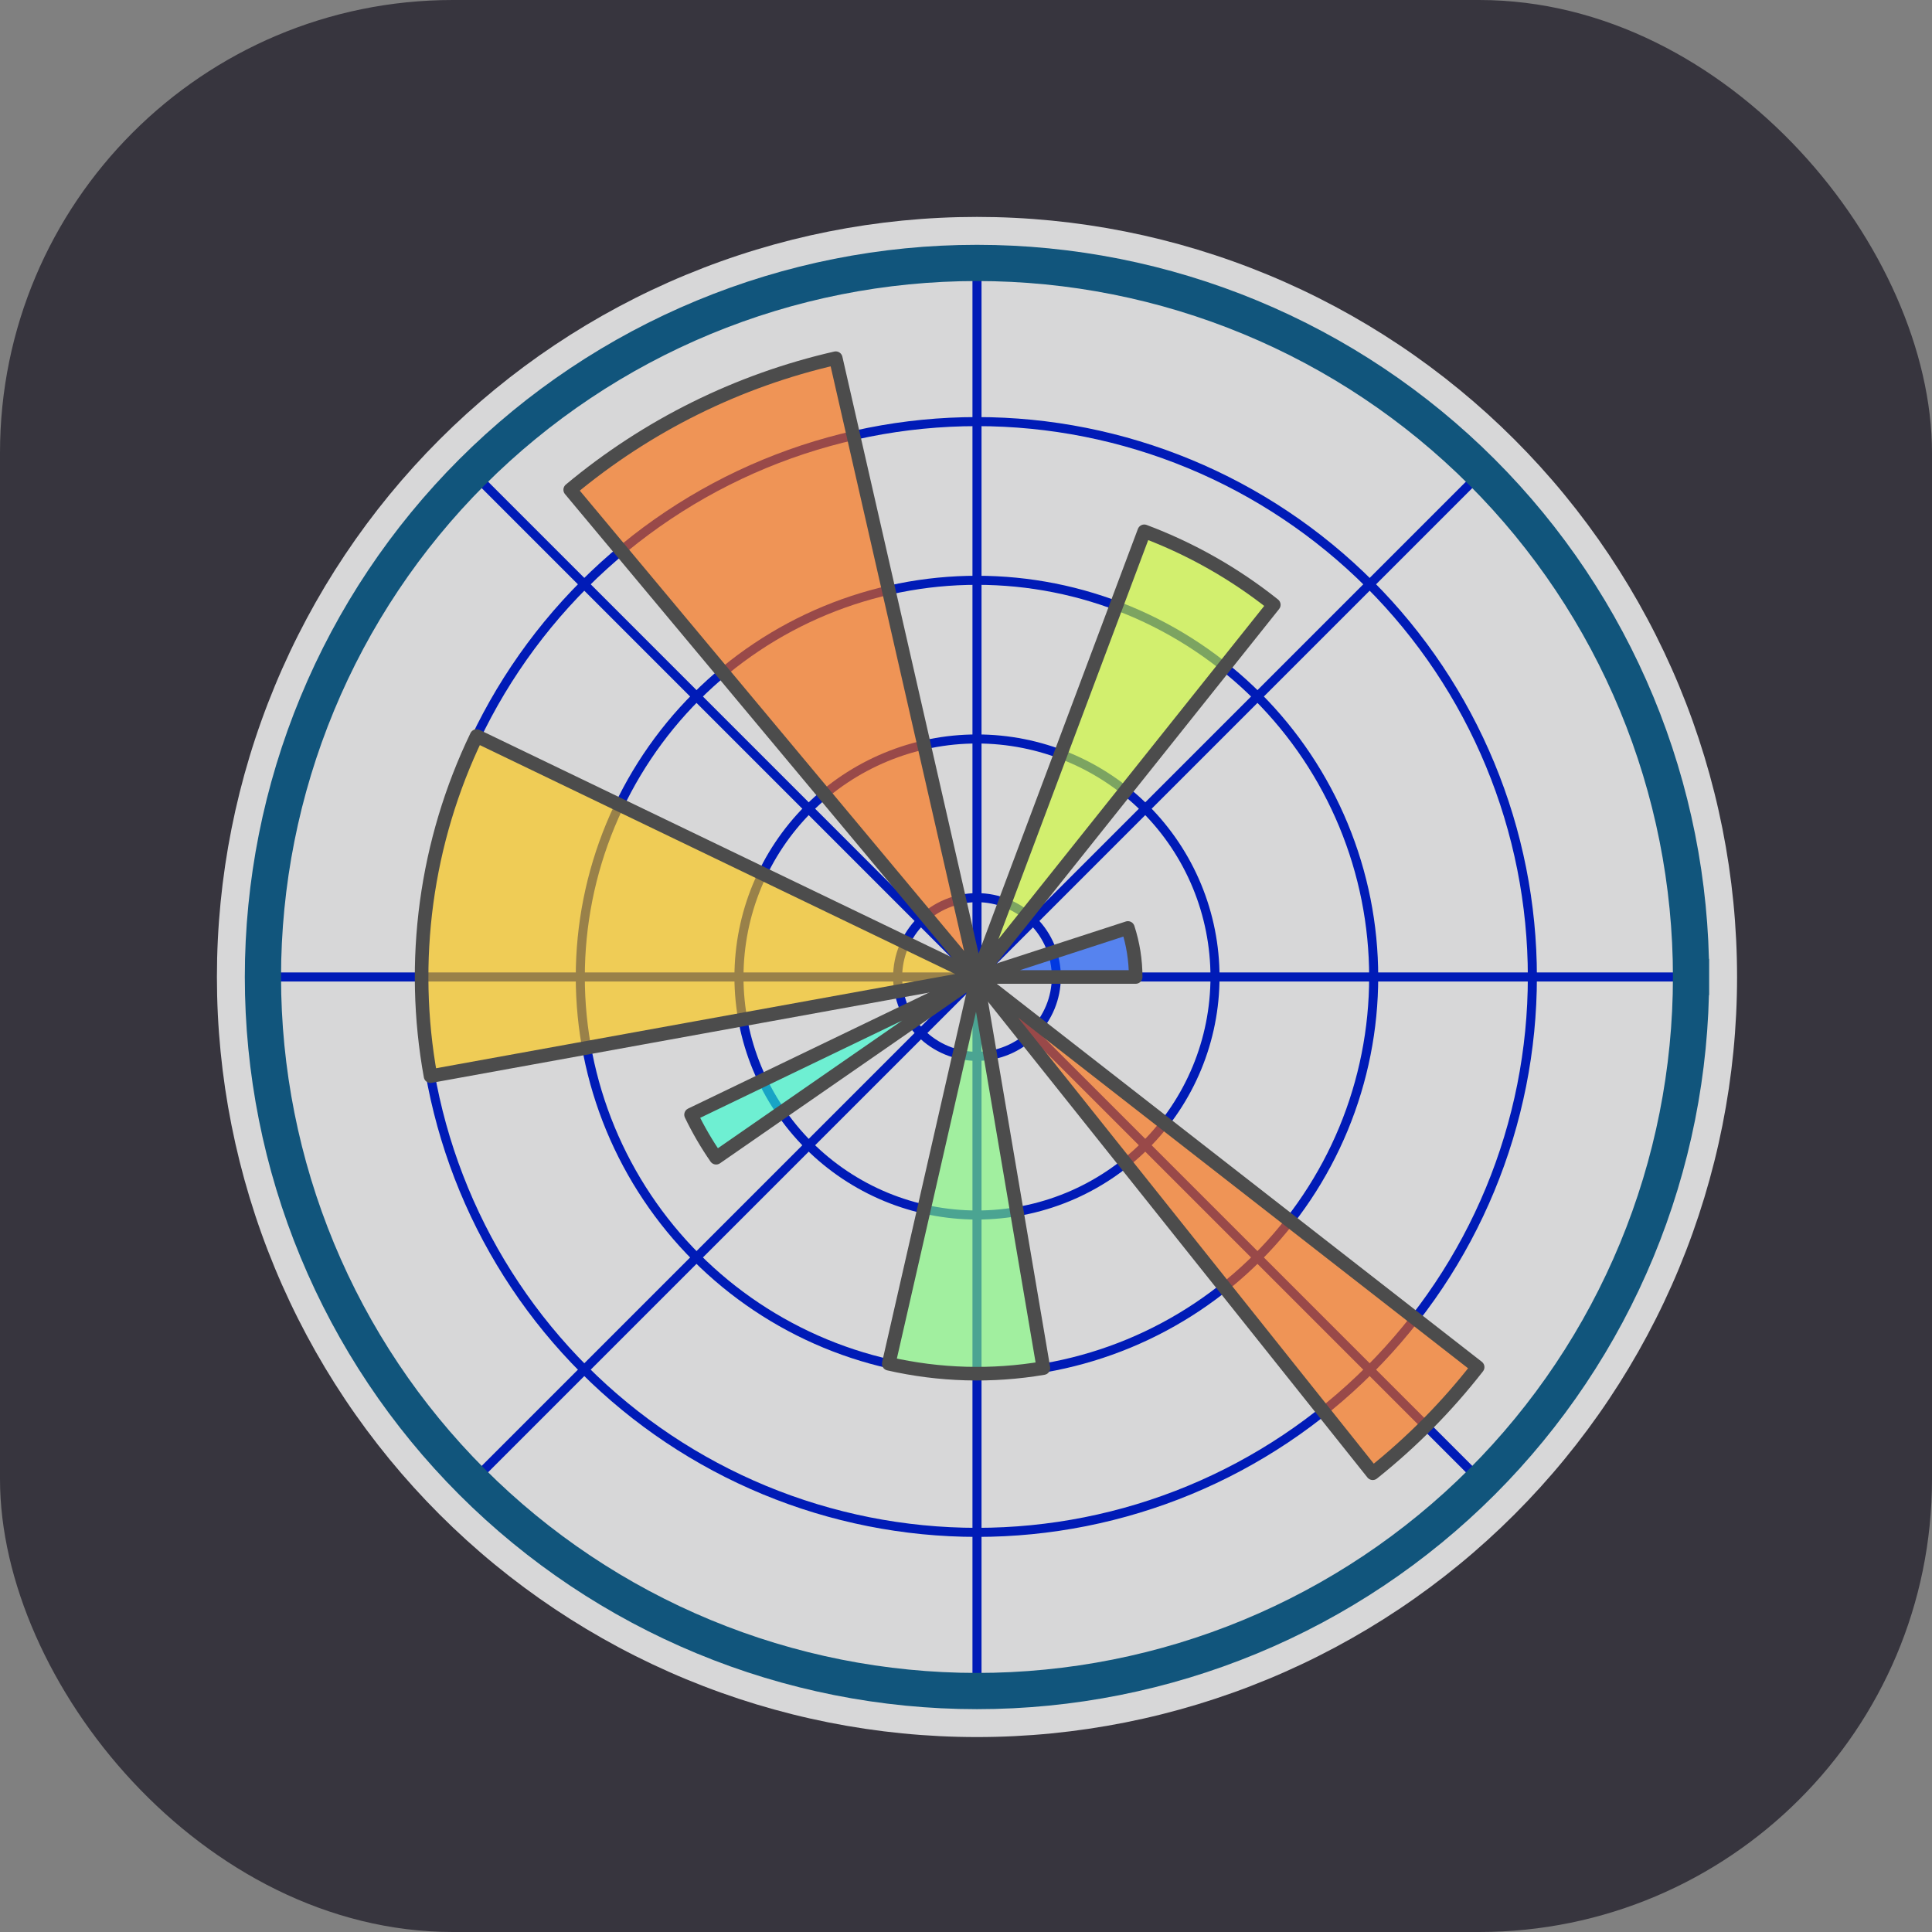 <svg xmlns="http://www.w3.org/2000/svg" width="256" height="256" fill="none" viewbox="0 0 256 256">
<rect width="100%" height="100%" fill="#808080" stroke="none"/>
<rect width="256" height="256" fill="#37353E" rx="60"></rect>
  <g transform="scale(1.2) translate(24, 24)">
 <defs>
  <style type="text/css">*{stroke-linejoin: round; stroke-linecap: butt}</style>
 </defs>
 <g id="figure_1">
  <g id="patch_1">
   <path d="M 0 167.76  L 167.76 167.76  L 167.76 0  L 0 0  L 0 167.76  z " style="fill: none; opacity: 0"/>
  </g>
  <g id="axes_1">
   <g id="patch_2">
    <path d="M 83.88 83.88  C 83.88 83.88 83.88 83.88 83.88 83.88  C 83.88 83.88 83.88 83.88 83.88 83.88  C 83.88 83.88 83.88 83.88 83.88 83.88  C 83.88 83.88 83.88 83.88 83.88 83.88  C 83.88 83.88 83.88 83.88 83.88 83.88  C 83.88 83.88 83.88 83.88 83.88 83.88  C 83.88 83.88 83.88 83.88 83.88 83.88  C 83.88 83.88 83.88 83.88 83.88 83.88  C 83.88 83.88 83.88 83.88 83.88 83.88  C 83.88 83.88 83.88 83.88 83.88 83.88  C 83.88 83.88 83.88 83.88 83.88 83.88  C 83.88 83.88 83.88 83.88 83.88 83.88  C 83.88 83.88 83.88 83.88 83.88 83.88  C 83.88 83.88 83.88 83.88 83.88 83.88  C 83.88 83.88 83.88 83.88 83.88 83.88  C 83.88 83.88 83.88 83.88 83.88 83.88  L 167.808 83.88  C 167.808 94.901 165.637 105.816 161.42 115.998  C 157.202 126.18 151.02 135.433 143.226 143.226  C 135.433 151.02 126.18 157.202 115.998 161.42  C 105.816 165.637 94.901 167.808 83.88 167.808  C 72.859 167.808 61.944 165.637 51.762 161.42  C 41.58 157.202 32.327 151.02 24.534 143.226  C 16.74 135.433 10.558 126.18 6.34 115.998  C 2.123 105.816 -0.048 94.901 -0.048 83.88  C -0.048 72.859 2.123 61.944 6.34 51.762  C 10.558 41.58 16.74 32.327 24.534 24.534  C 32.327 16.74 41.58 10.558 51.762 6.34  C 61.944 2.123 72.859 -0.048 83.88 -0.048  C 94.901 -0.048 105.816 2.123 115.998 6.34  C 126.18 10.558 135.433 16.74 143.226 24.534  C 151.02 32.327 157.202 41.58 161.42 51.762  C 165.637 61.944 167.808 72.859 167.808 83.88  z " style="fill: #ffffff; fill-opacity: 0.8"/>
   </g>
   <g id="matplotlib.axis_1">
    <g id="xtick_1">
     <g id="line2d_1">
      <path d="M 83.88 83.88  L 162.727 83.88  " clip-path="url(#pccb0f66489)" style="fill: none; stroke: #001BB7; stroke-linecap: square"/>
     </g>
    </g>
    <g id="xtick_2">
     <g id="line2d_2">
      <path d="M 83.88 83.88  L 139.633 28.127  " clip-path="url(#pccb0f66489)" style="fill: none; stroke: #001BB7; stroke-linecap: square"/>
     </g>
    </g>
    <g id="xtick_3">
     <g id="line2d_3">
      <path d="M 83.88 83.88  L 83.88 5.033  " clip-path="url(#pccb0f66489)" style="fill: none; stroke: #001BB7; stroke-linecap: square"/>
     </g>
    </g>
    <g id="xtick_4">
     <g id="line2d_4">
      <path d="M 83.88 83.88  L 28.127 28.127  " clip-path="url(#pccb0f66489)" style="fill: none; stroke: #001BB7; stroke-linecap: square"/>
     </g>
    </g>
    <g id="xtick_5">
     <g id="line2d_5">
      <path d="M 83.88 83.88  L 5.033 83.88  " clip-path="url(#pccb0f66489)" style="fill: none; stroke: #001BB7; stroke-linecap: square"/>
     </g>
    </g>
    <g id="xtick_6">
     <g id="line2d_6">
      <path d="M 83.88 83.88  L 28.127 139.633  " clip-path="url(#pccb0f66489)" style="fill: none; stroke: #001BB7; stroke-linecap: square"/>
     </g>
    </g>
    <g id="xtick_7">
     <g id="line2d_7">
      <path d="M 83.88 83.88  L 83.88 162.727  " clip-path="url(#pccb0f66489)" style="fill: none; stroke: #001BB7; stroke-linecap: square"/>
     </g>
    </g>
    <g id="xtick_8">
     <g id="line2d_8">
      <path d="M 83.88 83.88  L 139.633 139.633  " clip-path="url(#pccb0f66489)" style="fill: none; stroke: #001BB7; stroke-linecap: square"/>
     </g>
    </g>
   </g>
   <g id="matplotlib.axis_2">
    <g id="ytick_1">
     <g id="line2d_9">
      <path d="M 92.641 83.88  C 92.641 82.73 92.414 81.59 91.974 80.527  C 91.534 79.465 90.888 78.499 90.075 77.685  C 89.261 76.872 88.295 76.226 87.233 75.786  C 86.17 75.346 85.03 75.119 83.88 75.119  C 82.73 75.119 81.59 75.346 80.527 75.786  C 79.465 76.226 78.499 76.872 77.685 77.685  C 76.872 78.499 76.226 79.465 75.786 80.527  C 75.346 81.59 75.119 82.73 75.119 83.88  C 75.119 85.03 75.346 86.17 75.786 87.233  C 76.226 88.295 76.872 89.261 77.685 90.075  C 78.499 90.888 79.465 91.534 80.527 91.974  C 81.59 92.414 82.73 92.641 83.88 92.641  C 85.03 92.641 86.17 92.414 87.233 91.974  C 88.295 91.534 89.261 90.888 90.075 90.075  C 90.888 89.261 91.534 88.295 91.974 87.233  C 92.414 86.17 92.641 85.03 92.641 83.88  " clip-path="url(#pccb0f66489)" style="fill: none; stroke: #001BB7; stroke-linecap: square"/>
     </g>
    </g>
    <g id="ytick_2">
     <g id="line2d_10">
      <path d="M 110.162 83.88  C 110.162 80.429 109.483 77.011 108.162 73.822  C 106.841 70.634 104.905 67.736 102.464 65.296  C 100.024 62.855 97.126 60.919 93.938 59.598  C 90.749 58.277 87.331 57.598 83.88 57.598  C 80.429 57.598 77.011 58.277 73.822 59.598  C 70.634 60.919 67.736 62.855 65.296 65.296  C 62.855 67.736 60.919 70.634 59.598 73.822  C 58.277 77.011 57.598 80.429 57.598 83.88  C 57.598 87.331 58.277 90.749 59.598 93.938  C 60.919 97.126 62.855 100.024 65.296 102.464  C 67.736 104.905 70.634 106.841 73.822 108.162  C 77.011 109.483 80.429 110.162 83.88 110.162  C 87.331 110.162 90.749 109.483 93.938 108.162  C 97.126 106.841 100.024 104.905 102.464 102.464  C 104.905 100.024 106.841 97.126 108.162 93.938  C 109.483 90.749 110.162 87.331 110.162 83.88  " clip-path="url(#pccb0f66489)" style="fill: none; stroke: #001BB7; stroke-linecap: square"/>
     </g>
    </g>
    <g id="ytick_3">
     <g id="line2d_11">
      <path d="M 127.684 83.88  C 127.684 78.128 126.551 72.431 124.35 67.117  C 122.148 61.803 118.922 56.973 114.854 52.906  C 110.787 48.838 105.957 45.612 100.643 43.41  C 95.329 41.209 89.632 40.076 83.88 40.076  C 78.128 40.076 72.431 41.209 67.117 43.41  C 61.803 45.612 56.973 48.838 52.906 52.906  C 48.838 56.973 45.612 61.803 43.41 67.117  C 41.209 72.431 40.076 78.128 40.076 83.88  C 40.076 89.632 41.209 95.329 43.41 100.643  C 45.612 105.957 48.838 110.787 52.906 114.854  C 56.973 118.922 61.803 122.148 67.117 124.35  C 72.431 126.551 78.128 127.684 83.88 127.684  C 89.632 127.684 95.329 126.551 100.643 124.35  C 105.957 122.148 110.787 118.922 114.854 114.854  C 118.922 110.787 122.148 105.957 124.35 100.643  C 126.551 95.329 127.684 89.632 127.684 83.88  " clip-path="url(#pccb0f66489)" style="fill: none; stroke: #001BB7; stroke-linecap: square"/>
     </g>
    </g>
    <g id="ytick_4">
     <g id="line2d_12">
      <path d="M 145.206 83.88  C 145.206 75.827 143.619 67.852 140.537 60.412  C 137.456 52.972 132.938 46.211 127.244 40.516  C 121.549 34.822 114.788 30.304 107.348 27.223  C 99.908 24.141 91.933 22.554 83.88 22.554  C 75.827 22.554 67.852 24.141 60.412 27.223  C 52.972 30.304 46.211 34.822 40.516 40.516  C 34.822 46.211 30.304 52.972 27.223 60.412  C 24.141 67.852 22.554 75.827 22.554 83.88  C 22.554 91.933 24.141 99.908 27.223 107.348  C 30.304 114.788 34.822 121.549 40.516 127.244  C 46.211 132.938 52.972 137.456 60.412 140.537  C 67.852 143.619 75.827 145.206 83.88 145.206  C 91.933 145.206 99.908 143.619 107.348 140.537  C 114.788 137.456 121.549 132.938 127.244 127.244  C 132.938 121.549 137.456 114.788 140.537 107.348  C 143.619 99.908 145.206 91.933 145.206 83.88  " clip-path="url(#pccb0f66489)" style="fill: none; stroke: #001BB7; stroke-linecap: square"/>
     </g>
    </g>
   </g>
   <g id="patch_3">
    <path d="M 83.88 83.88  C 83.88 83.88 83.88 83.88 83.88 83.88  C 83.88 83.88 83.88 83.88 83.88 83.88  L 100.544 78.466  C 100.828 79.339 101.042 80.232 101.186 81.139  C 101.329 82.046 101.402 82.962 101.402 83.88  z " clip-path="url(#pccb0f66489)" style="fill: #004cff; fill-opacity: 0.6; stroke: #4c4c4c; stroke-width: 1.5; stroke-linejoin: miter"/>
   </g>
   <g id="patch_4">
    <path d="M 83.88 83.88  C 83.88 83.88 83.88 83.88 83.88 83.88  C 83.88 83.88 83.88 83.88 83.88 83.88  L 102.35 34.667  C 104.928 35.635 107.426 36.803 109.821 38.162  C 112.216 39.521 114.501 41.066 116.654 42.783  z " clip-path="url(#pccb0f66489)" style="fill: #ceff29; fill-opacity: 0.6; stroke: #4c4c4c; stroke-width: 1.5; stroke-linejoin: miter"/>
   </g>
   <g id="patch_5">
    <path d="M 83.88 83.88  C 83.88 83.88 83.88 83.88 83.88 83.88  C 83.88 83.88 83.88 83.88 83.88 83.88  L 38.963 30.079  C 43.194 26.547 47.826 23.526 52.764 21.079  C 57.702 18.633 62.912 16.777 68.284 15.551  z " clip-path="url(#pccb0f66489)" style="fill: #ff6800; fill-opacity: 0.6; stroke: #4c4c4c; stroke-width: 1.5; stroke-linejoin: miter"/>
   </g>
   <g id="patch_6">
    <path d="M 83.88 83.88  C 83.88 83.88 83.88 83.88 83.88 83.88  C 83.88 83.88 83.88 83.88 83.88 83.88  L 23.54 94.83  C 22.391 88.498 22.246 82.025 23.109 75.648  C 23.973 69.271 25.835 63.07 28.628 57.272  z " clip-path="url(#pccb0f66489)" style="fill: #ffc400; fill-opacity: 0.6; stroke: #4c4c4c; stroke-width: 1.5; stroke-linejoin: miter"/>
   </g>
   <g id="patch_7">
    <path d="M 83.88 83.88  C 83.88 83.88 83.88 83.88 83.88 83.88  C 83.88 83.88 83.88 83.88 83.88 83.88  L 55.074 103.837  C 54.552 103.082 54.059 102.308 53.597 101.515  C 53.136 100.722 52.705 99.911 52.307 99.085  z " clip-path="url(#pccb0f66489)" style="fill: #29ffce; fill-opacity: 0.6; stroke: #4c4c4c; stroke-width: 1.5; stroke-linejoin: miter"/>
   </g>
   <g id="patch_8">
    <path d="M 83.88 83.88  C 83.88 83.88 83.88 83.88 83.88 83.88  C 83.88 83.88 83.88 83.88 83.88 83.88  L 91.217 127.065  C 88.389 127.546 85.52 127.747 82.651 127.667  C 79.783 127.586 76.93 127.224 74.133 126.586  z " clip-path="url(#pccb0f66489)" style="fill: #7dff7a; fill-opacity: 0.6; stroke: #4c4c4c; stroke-width: 1.5; stroke-linejoin: miter"/>
   </g>
   <g id="patch_9">
    <path d="M 83.88 83.88  C 83.88 83.88 83.88 83.88 83.88 83.88  C 83.88 83.88 83.88 83.88 83.88 83.88  L 139.163 126.961  C 137.47 129.132 135.652 131.202 133.716 133.16  C 131.78 135.117 129.731 136.959 127.578 138.676  z " clip-path="url(#pccb0f66489)" style="fill: #ff6800; fill-opacity: 0.6; stroke: #4c4c4c; stroke-width: 1.5; stroke-linejoin: miter"/>
   </g>
   <g id="patch_10">
    <path d="M 162.727 83.88  C 162.727 73.526 160.688 63.272 156.725 53.706  C 152.763 44.141 146.955 35.448 139.633 28.127  C 132.312 20.805 123.619 14.997 114.054 11.035  C 104.488 7.072 94.234 5.033 83.88 5.033  C 73.526 5.033 63.272 7.072 53.706 11.035  C 44.141 14.997 35.448 20.805 28.127 28.127  C 20.805 35.448 14.997 44.141 11.035 53.706  C 7.072 63.272 5.033 73.526 5.033 83.88  C 5.033 94.234 7.072 104.488 11.035 114.054  C 14.997 123.619 20.805 132.312 28.127 139.633  C 35.448 146.955 44.141 152.763 53.706 156.725  C 63.272 160.688 73.526 162.727 83.88 162.727  C 94.234 162.727 104.488 160.688 114.054 156.725  C 123.619 152.763 132.312 146.955 139.633 139.633  C 146.955 132.312 152.763 123.619 156.725 114.054  C 160.688 104.488 162.727 94.234 162.727 83.88  " style="fill: none; stroke: #11557c; stroke-width: 4; stroke-linejoin: miter; stroke-linecap: square"/>
   </g>
  </g>
 </g>
 <defs>
  <clipPath id="pccb0f66489">
   <path d="M 162.727 83.88  C 162.727 73.526 160.688 63.272 156.725 53.706  C 152.763 44.141 146.955 35.448 139.633 28.127  C 132.312 20.805 123.619 14.997 114.054 11.035  C 104.488 7.072 94.234 5.033 83.88 5.033  C 73.526 5.033 63.272 7.072 53.706 11.035  C 44.141 14.997 35.448 20.805 28.127 28.127  C 20.805 35.448 14.997 44.141 11.035 53.706  C 7.072 63.272 5.033 73.526 5.033 83.88  C 5.033 94.234 7.072 104.488 11.035 114.054  C 14.997 123.619 20.805 132.312 28.127 139.633  C 35.448 146.955 44.141 152.763 53.706 156.725  C 63.272 160.688 73.526 162.727 83.88 162.727  C 94.234 162.727 104.488 160.688 114.054 156.725  C 123.619 152.763 132.312 146.955 139.633 139.633  C 146.955 132.312 152.763 123.619 156.725 114.054  C 160.688 104.488 162.727 94.234 162.727 83.88  M 83.88 83.88  C 83.88 83.88 83.88 83.88 83.88 83.88  C 83.88 83.88 83.88 83.88 83.88 83.88  C 83.88 83.88 83.88 83.88 83.88 83.88  C 83.88 83.88 83.88 83.88 83.88 83.88  C 83.88 83.88 83.88 83.88 83.88 83.88  C 83.88 83.88 83.88 83.88 83.88 83.88  C 83.88 83.88 83.88 83.88 83.88 83.88  C 83.88 83.88 83.88 83.88 83.88 83.88  C 83.88 83.88 83.88 83.88 83.88 83.88  C 83.88 83.88 83.88 83.88 83.88 83.88  C 83.88 83.88 83.88 83.88 83.88 83.88  C 83.88 83.88 83.88 83.88 83.88 83.88  C 83.88 83.88 83.88 83.88 83.88 83.88  C 83.88 83.88 83.88 83.88 83.88 83.88  C 83.88 83.88 83.88 83.88 83.88 83.88  C 83.88 83.88 83.88 83.88 83.88 83.88  M 162.727 83.88  z "/>
  </clipPath>
   
 </defs>
   </g> 
</svg>